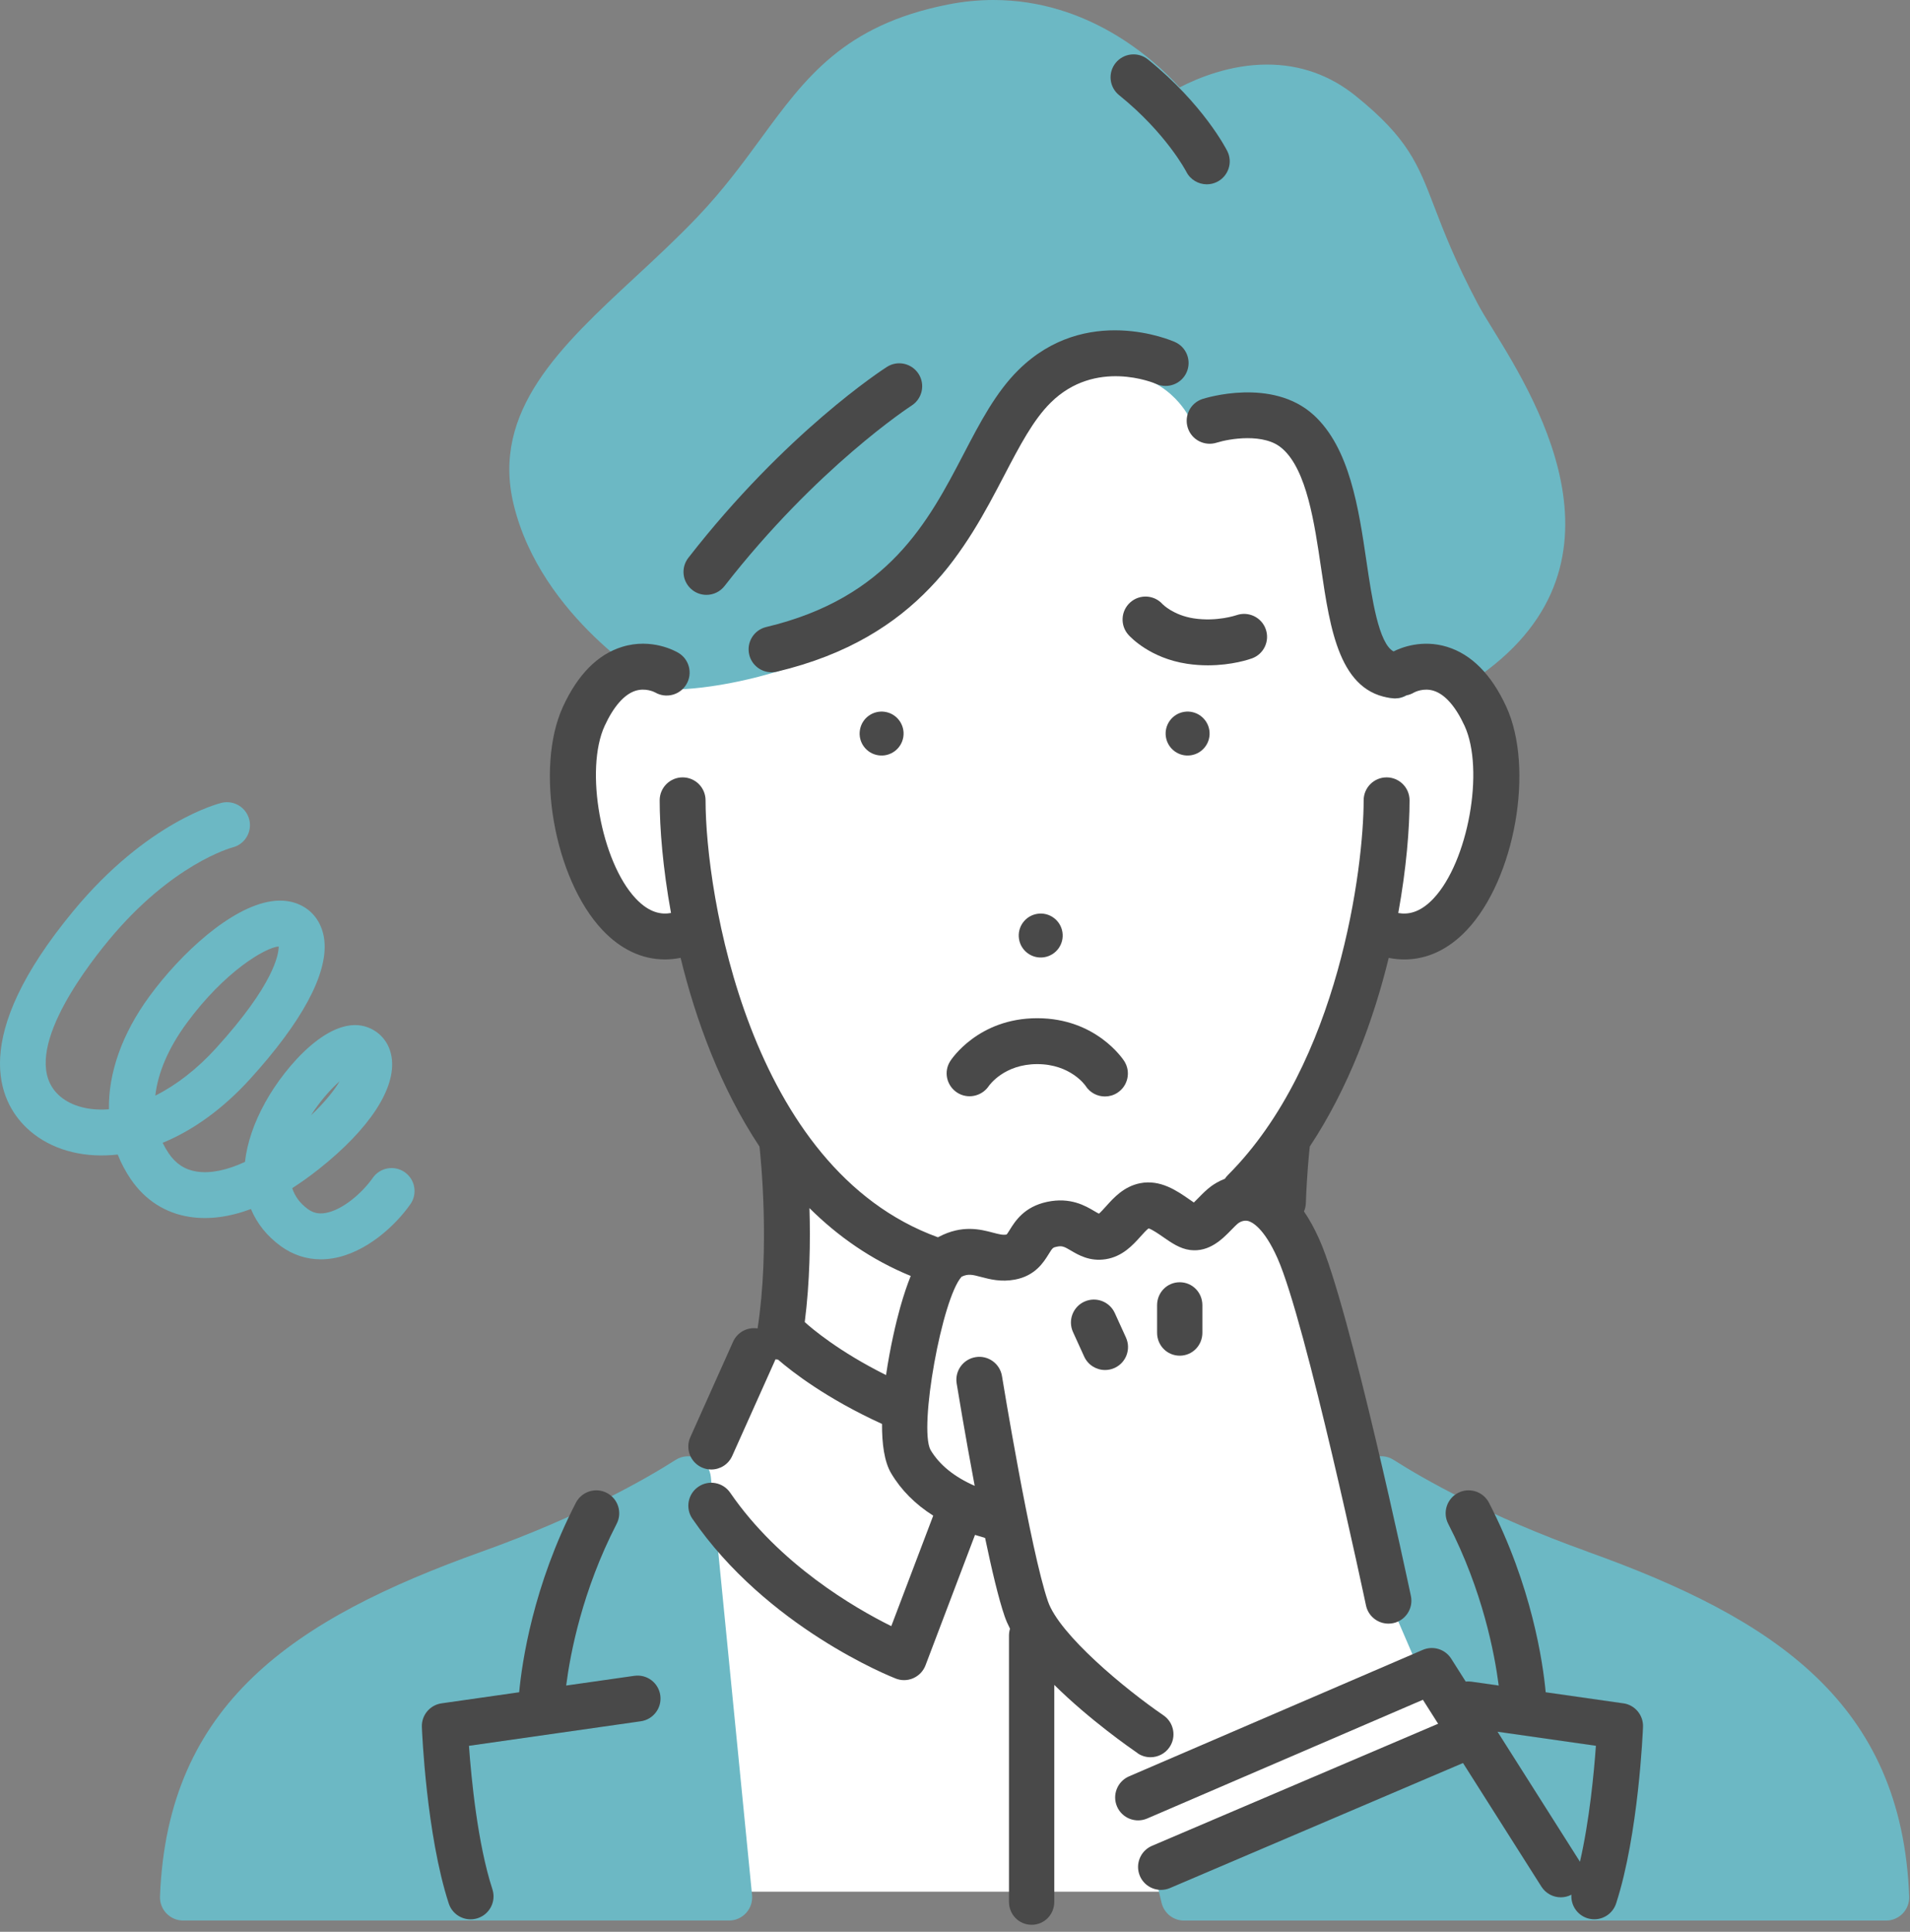 <svg width="87" height="88" viewBox="0 0 87 88" fill="none" xmlns="http://www.w3.org/2000/svg">
<rect x="0" y="0" width="87" height="88" fill="#808080" stroke="none"/>
<g clip-path="url(#clip0_1799_5919)">
<path d="M63.542 67.746L70.258 86.173H33.018L31.339 67.358C36.806 61.673 35.843 52.184 35.843 52.184C33.022 48.583 31.862 42.653 31.862 42.653C31.862 42.653 26.641 43.457 26.1 37.184C25.559 30.911 29.673 30.367 29.673 30.367C29.673 30.367 39.919 26.627 44.121 21.085C48.323 15.544 51.315 15.021 55.706 15.906C60.098 16.79 62.949 29.141 62.949 29.141C64.091 29.47 69.612 31.959 67.848 37.922C66.084 43.884 62.403 42.617 62.403 42.617C61.694 47.443 58.631 52.053 58.631 52.053C58.631 52.053 58.406 53.532 58.369 55.632C58.369 55.632 60.589 59.3 62.017 67.371L63.544 67.748L63.542 67.746Z" fill="white"/>
<path d="M72.313 70.683C67.788 69.062 64.835 67.367 63.476 66.501C63.175 66.308 62.797 66.283 62.472 66.434C62.149 66.585 61.924 66.891 61.877 67.245L61.672 68.799C61.647 68.987 61.673 69.177 61.748 69.351L65.688 78.494L53.226 84.444C52.781 84.656 52.545 85.151 52.659 85.631L52.909 86.679C53.021 87.15 53.442 87.488 53.926 87.488H85.919C86.203 87.488 86.475 87.367 86.672 87.162C86.869 86.958 86.974 86.677 86.963 86.393C86.631 77.592 80.865 73.749 72.311 70.685L72.313 70.683Z" fill="#6CB8C4"/>
<path d="M32.379 67.28C32.344 66.918 32.123 66.601 31.796 66.442C31.469 66.284 31.084 66.307 30.777 66.502C29.419 67.368 26.466 69.064 21.94 70.684C13.386 73.748 7.621 77.593 7.288 86.394C7.278 86.677 7.383 86.956 7.58 87.16C7.777 87.366 8.048 87.486 8.333 87.486H33.216C33.511 87.486 33.792 87.356 33.99 87.137C34.188 86.918 34.284 86.621 34.256 86.327L32.379 67.279V67.28Z" fill="#6CB8C4"/>
<path d="M54.152 18.99C54.336 19.381 54.739 19.617 55.175 19.585C59.438 19.267 60.125 22.638 60.567 27.108C60.995 31.419 63.059 31.782 63.468 31.811C63.493 31.813 63.517 31.814 63.542 31.814C63.846 31.814 64.136 31.682 64.336 31.449C64.536 31.217 64.739 31.113 64.995 31.113C65.308 31.113 65.581 31.263 65.582 31.263C65.918 31.468 66.341 31.466 66.677 31.259C74.882 26.178 70.071 18.365 68.016 15.028C67.723 14.554 67.472 14.144 67.311 13.838C66.27 11.868 65.754 10.518 65.338 9.432C64.59 7.476 64.138 6.294 61.748 4.367C60.576 3.421 59.218 2.941 57.714 2.941C56.062 2.941 54.601 3.533 53.733 3.981C52.518 2.653 49.55 0 45.25 0C44.561 0 43.858 0.07 43.163 0.209C38.435 1.151 36.685 3.541 34.659 6.308C33.82 7.453 32.953 8.637 31.774 9.877C30.86 10.837 29.882 11.745 28.935 12.623C25.555 15.758 22.363 18.719 23.398 22.988C24.643 28.119 29.767 31.148 29.984 31.274C30.145 31.368 30.337 31.41 30.516 31.416C34.09 31.393 40.688 29.467 43.502 25.404C44.382 24.133 44.973 22.808 45.494 21.637C46.52 19.336 47.26 17.673 49.56 17.152C49.978 17.057 50.382 17.009 50.763 17.009C53.149 17.009 54.117 18.916 54.154 18.99H54.152Z" fill="#6CB8C4"/>
<path d="M11.432 55.077C11.705 55.736 12.161 56.31 12.798 56.772C13.341 57.165 13.959 57.367 14.615 57.367C14.796 57.367 14.98 57.351 15.167 57.32C16.674 57.066 18.009 55.834 18.694 54.854C19.025 54.382 18.909 53.729 18.436 53.398C17.963 53.067 17.312 53.182 16.98 53.656C16.491 54.353 15.593 55.128 14.82 55.257C14.513 55.309 14.267 55.254 14.025 55.079C13.652 54.808 13.426 54.481 13.31 54.124C13.71 53.869 14.117 53.578 14.527 53.253C16.836 51.422 18.043 49.573 17.841 48.181C17.749 47.544 17.365 47.046 16.789 46.813C15.104 46.136 13.009 48.539 12.084 50.213C11.56 51.16 11.254 52.077 11.159 52.928C10.333 53.311 9.586 53.465 8.964 53.37C8.427 53.288 8.01 53.017 7.687 52.542C7.581 52.386 7.488 52.225 7.408 52.059C8.803 51.487 10.162 50.503 11.383 49.161C13.748 46.56 14.922 44.386 14.777 42.873C14.719 42.265 14.445 41.75 14.006 41.422C13.695 41.189 13.156 40.937 12.351 41.058C10.512 41.333 8.244 43.424 6.814 45.375C5.559 47.085 4.935 48.874 4.961 50.531C4.897 50.536 4.833 50.54 4.769 50.542C3.893 50.572 3.14 50.331 2.653 49.865C0.881 48.165 3.674 44.376 4.957 42.825C7.825 39.361 10.528 38.62 10.591 38.603C11.149 38.466 11.491 37.903 11.356 37.343C11.22 36.782 10.656 36.437 10.094 36.572C9.957 36.605 6.712 37.424 3.347 41.491C-1.444 47.28 -0.051 50.166 1.206 51.373C2.103 52.234 3.4 52.681 4.84 52.631C5.014 52.626 5.188 52.612 5.362 52.593C5.516 52.984 5.715 53.36 5.958 53.717C6.607 54.671 7.537 55.267 8.649 55.435C9.507 55.566 10.444 55.443 11.432 55.075V55.077ZM15.474 49.251C15.239 49.646 14.834 50.175 14.162 50.81C14.586 50.147 15.072 49.606 15.474 49.251ZM8.5 46.611C10.24 44.239 12.098 43.159 12.694 43.115C12.695 43.473 12.486 44.839 9.836 47.753C8.977 48.699 8.029 49.431 7.074 49.91C7.192 48.866 7.672 47.741 8.5 46.611Z" fill="#6CB8C4"/>
<path d="M53.941 32.427C53.394 32.513 53.021 33.025 53.106 33.571C53.193 34.117 53.705 34.491 54.25 34.405C54.797 34.319 55.171 33.807 55.085 33.261C54.998 32.715 54.486 32.342 53.941 32.427Z" fill="#494949"/>
<path d="M47.559 43.606C48.106 43.52 48.479 43.008 48.393 42.461C48.307 41.915 47.795 41.542 47.249 41.628C46.702 41.714 46.329 42.226 46.415 42.772C46.501 43.318 47.013 43.691 47.558 43.606H47.559Z" fill="#494949"/>
<path d="M39.168 33.261C39.081 33.808 39.455 34.32 40.001 34.405C40.547 34.491 41.06 34.117 41.146 33.571C41.231 33.025 40.858 32.513 40.312 32.427C39.766 32.342 39.254 32.714 39.168 33.261Z" fill="#494949"/>
<path d="M31.537 26.878C31.728 27.027 31.954 27.098 32.178 27.098C32.489 27.098 32.797 26.96 33.004 26.694C37.208 21.29 41.459 18.517 41.524 18.475C42.009 18.164 42.152 17.517 41.841 17.032C41.528 16.545 40.882 16.403 40.397 16.715C40.211 16.834 35.804 19.689 31.354 25.411C30.999 25.867 31.081 26.524 31.538 26.878H31.537Z" fill="#494949"/>
<path d="M34.901 28.563C34.34 28.697 33.993 29.26 34.127 29.822C34.241 30.302 34.67 30.625 35.143 30.625C35.223 30.625 35.304 30.616 35.386 30.597C41.886 29.049 44.026 24.946 45.746 21.65C46.452 20.298 47.062 19.13 47.86 18.34C49.898 16.326 52.553 17.44 52.673 17.492C53.198 17.723 53.814 17.488 54.049 16.962C54.284 16.435 54.049 15.816 53.521 15.581C53.357 15.508 49.464 13.819 46.391 16.852C45.359 17.872 44.647 19.236 43.893 20.682C42.29 23.754 40.473 27.236 34.901 28.563Z" fill="#494949"/>
<path d="M50.977 4.336C53.121 6.067 54.025 7.802 54.036 7.823C54.22 8.187 54.589 8.396 54.969 8.396C55.127 8.396 55.287 8.361 55.438 8.285C55.954 8.025 56.162 7.397 55.902 6.881C55.859 6.795 54.811 4.744 52.288 2.708C51.839 2.346 51.18 2.417 50.818 2.866C50.455 3.315 50.526 3.973 50.976 4.336H50.977Z" fill="#494949"/>
<path d="M28.894 76.339L25.789 76.782C25.974 75.336 26.52 72.458 28.089 69.414C28.354 68.901 28.153 68.271 27.639 68.006C27.127 67.742 26.496 67.943 26.231 68.456C24.28 72.239 23.776 75.728 23.648 77.088L20.113 77.593C19.582 77.669 19.195 78.133 19.216 78.669C19.223 78.868 19.418 83.567 20.44 86.709C20.584 87.151 20.993 87.432 21.434 87.432C21.542 87.432 21.651 87.415 21.757 87.381C22.307 87.203 22.608 86.612 22.429 86.063C21.754 83.989 21.468 81.023 21.361 79.528L29.189 78.41C29.761 78.328 30.157 77.798 30.076 77.227C29.994 76.656 29.47 76.257 28.893 76.34L28.894 76.339Z" fill="#494949"/>
<path d="M73.942 77.593L70.406 77.088C70.279 75.728 69.774 72.239 67.823 68.456C67.559 67.943 66.929 67.742 66.415 68.006C65.902 68.271 65.701 68.901 65.965 69.414C67.535 72.458 68.08 75.336 68.266 76.782L67.023 76.605C66.935 76.593 66.847 76.593 66.763 76.601L66.102 75.559C65.828 75.125 65.279 74.955 64.806 75.158L51.427 80.919C50.897 81.148 50.652 81.763 50.88 82.293C51.108 82.823 51.724 83.068 52.254 82.839L64.813 77.431L65.506 78.523L52.473 84.084C51.942 84.311 51.696 84.925 51.922 85.456C52.091 85.853 52.477 86.091 52.883 86.091C53.02 86.091 53.159 86.064 53.293 86.007L66.64 80.312L70.211 85.943C70.41 86.257 70.749 86.429 71.095 86.429C71.259 86.429 71.424 86.39 71.578 86.31C71.544 86.779 71.83 87.227 72.297 87.379C72.404 87.413 72.513 87.43 72.621 87.43C73.061 87.43 73.471 87.149 73.614 86.707C74.635 83.565 74.831 78.866 74.839 78.668C74.86 78.132 74.472 77.667 73.942 77.591V77.593ZM71.967 84.809L68.213 78.887L72.693 79.527C72.606 80.741 72.401 82.922 71.967 84.809Z" fill="#494949"/>
<path d="M43.282 48.34C42.974 48.821 43.116 49.453 43.592 49.768C44.068 50.082 44.714 49.949 45.036 49.477C45.064 49.436 45.738 48.474 47.246 48.474C48.755 48.474 49.429 49.436 49.447 49.464C49.647 49.778 49.985 49.948 50.33 49.948C50.522 49.948 50.717 49.896 50.891 49.784C51.378 49.474 51.521 48.827 51.211 48.34C51.16 48.261 49.932 46.383 47.246 46.383C44.56 46.383 43.332 48.26 43.282 48.339V48.34Z" fill="#494949"/>
<path d="M57.652 28.655C57.458 28.115 56.862 27.833 56.317 28.025C56.307 28.027 55.434 28.329 54.382 28.17C53.449 28.028 52.968 27.534 52.959 27.526C52.575 27.095 51.914 27.056 51.483 27.441C51.052 27.825 51.014 28.486 51.398 28.917C51.494 29.025 52.389 29.983 54.069 30.237C54.403 30.288 54.722 30.308 55.02 30.308C56.124 30.308 56.924 30.029 57.032 29.99C57.571 29.791 57.847 29.196 57.652 28.656V28.655Z" fill="#494949"/>
<path d="M51.816 79.866C51.996 79.989 52.202 80.048 52.404 80.048C52.738 80.048 53.066 79.889 53.269 79.593C53.595 79.117 53.472 78.466 52.996 78.14C51.239 76.937 48.257 74.465 47.734 72.949C46.94 70.648 45.653 62.766 45.64 62.686C45.547 62.116 45.01 61.729 44.44 61.822C43.87 61.914 43.483 62.452 43.576 63.022C43.603 63.191 43.951 65.317 44.397 67.685C43.466 67.278 42.791 66.73 42.384 66.047C41.845 65.027 42.91 59.146 43.8 58.159C44.103 58.016 44.285 58.064 44.687 58.17C45.093 58.277 45.599 58.409 46.231 58.29C47.155 58.117 47.537 57.5 47.766 57.13C47.943 56.843 47.96 56.828 48.129 56.793C48.378 56.739 48.471 56.785 48.781 56.968C49.122 57.17 49.638 57.474 50.361 57.362C51.131 57.242 51.604 56.714 51.95 56.329C52.058 56.208 52.235 56.011 52.319 55.958C52.475 56.001 52.802 56.227 52.983 56.353C53.357 56.613 53.743 56.882 54.204 56.942C55.085 57.055 55.691 56.432 56.093 56.019C56.21 55.9 56.33 55.776 56.407 55.719C56.458 55.682 56.643 55.565 56.858 55.622C57.011 55.663 57.562 55.906 58.189 57.315C59.483 60.225 62.194 73.004 62.22 73.132C62.324 73.625 62.758 73.962 63.242 73.962C63.314 73.962 63.386 73.955 63.459 73.94C64.024 73.821 64.386 73.266 64.266 72.7C64.152 72.166 61.482 59.576 60.098 56.466C59.882 55.979 59.648 55.553 59.396 55.185C59.446 55.07 59.476 54.943 59.481 54.81C59.53 53.451 59.635 52.453 59.661 52.226C61.426 49.561 62.561 46.479 63.256 43.635C63.496 43.683 63.735 43.707 63.97 43.707C65.001 43.707 65.982 43.252 66.817 42.363C69.013 40.03 69.9 34.991 68.609 32.189C67.935 30.726 67.028 29.809 65.913 29.466C64.775 29.117 63.821 29.5 63.476 29.675C62.795 29.315 62.492 27.26 62.244 25.583C61.886 23.155 61.48 20.403 59.835 18.903C57.941 17.179 54.903 18.134 54.775 18.175C54.227 18.352 53.928 18.938 54.103 19.488C54.278 20.036 54.864 20.339 55.416 20.166C55.974 19.99 57.605 19.698 58.428 20.449C59.523 21.445 59.871 23.806 60.177 25.888C60.588 28.677 61.013 31.562 63.436 31.808C63.471 31.812 63.507 31.814 63.543 31.814C63.728 31.814 63.904 31.763 64.056 31.677C64.178 31.656 64.298 31.613 64.411 31.545C64.428 31.536 64.842 31.313 65.321 31.473C65.828 31.64 66.308 32.19 66.711 33.065C67.629 35.061 66.876 39.251 65.296 40.93C64.675 41.59 64.12 41.669 63.691 41.591C64.06 39.558 64.205 37.752 64.205 36.458C64.205 35.88 63.737 35.412 63.159 35.412C62.582 35.412 62.114 35.88 62.114 36.458C62.114 39.485 61.003 48.454 55.932 53.526C55.88 53.578 55.834 53.635 55.794 53.696C55.511 53.807 55.297 53.944 55.17 54.036C54.953 54.196 54.762 54.391 54.595 54.562C54.532 54.627 54.452 54.71 54.38 54.778C54.31 54.732 54.236 54.681 54.177 54.639C53.617 54.249 52.853 53.715 51.924 53.901C51.188 54.051 50.73 54.562 50.395 54.935C50.286 55.056 50.124 55.236 50.056 55.287C50.002 55.262 49.913 55.209 49.845 55.169C49.438 54.928 48.757 54.526 47.7 54.748C46.647 54.97 46.236 55.634 45.989 56.032C45.94 56.111 45.873 56.22 45.846 56.237C45.681 56.269 45.518 56.227 45.219 56.149C44.665 56.003 43.829 55.784 42.771 56.338C42.756 56.346 42.74 56.355 42.724 56.363C34.088 53.234 32.138 40.645 32.138 36.458C32.138 35.88 31.671 35.412 31.093 35.412C30.516 35.412 30.048 35.88 30.048 36.458C30.048 37.712 30.189 39.527 30.564 41.59C30.134 41.669 29.58 41.592 28.957 40.93C27.377 39.251 26.623 35.061 27.543 33.064C27.946 32.19 28.426 31.64 28.932 31.472C29.399 31.318 29.803 31.523 29.841 31.543C30.334 31.829 30.966 31.669 31.262 31.178C31.56 30.683 31.401 30.041 30.907 29.743C30.787 29.671 29.695 29.048 28.341 29.466C27.226 29.809 26.319 30.725 25.645 32.188C24.354 34.99 25.242 40.03 27.437 42.362C28.273 43.251 29.253 43.706 30.284 43.706C30.52 43.706 30.76 43.682 31.001 43.633C31.692 46.469 32.823 49.557 34.595 52.231C34.652 52.749 35.073 56.858 34.508 60.515C34.053 60.443 33.589 60.679 33.392 61.119L31.444 65.468C31.207 65.994 31.444 66.613 31.971 66.849C32.109 66.911 32.255 66.941 32.398 66.941C32.797 66.941 33.179 66.711 33.352 66.323L35.301 61.974C35.308 61.958 35.314 61.94 35.321 61.922C35.326 61.922 35.331 61.925 35.336 61.925C35.371 61.93 35.406 61.934 35.44 61.936C36.081 62.49 37.648 63.712 40.176 64.865C40.171 65.778 40.282 66.591 40.591 67.112C41.047 67.879 41.689 68.524 42.508 69.043L40.598 74.076C38.939 73.254 35.503 71.266 33.261 67.999C32.933 67.522 32.283 67.401 31.808 67.728C31.331 68.055 31.21 68.706 31.537 69.182C34.928 74.125 40.561 76.371 40.799 76.463C40.922 76.511 41.051 76.536 41.18 76.536C41.324 76.536 41.468 76.506 41.603 76.446C41.858 76.332 42.058 76.122 42.157 75.861L44.411 69.92C44.561 69.968 44.715 70.015 44.871 70.059C45.175 71.514 45.49 72.843 45.761 73.628C45.826 73.815 45.908 74.003 46.006 74.194C45.975 74.293 45.959 74.399 45.959 74.509V86.636C45.959 87.214 46.413 87.681 46.99 87.681C47.568 87.681 48.022 87.214 48.022 86.636V76.753C49.627 78.341 51.498 79.642 51.819 79.863L51.816 79.866ZM36.656 60.226C36.891 58.391 36.915 56.529 36.871 55.034C38.166 56.32 39.69 57.39 41.483 58.124C41.327 58.512 41.166 58.983 41.003 59.56C40.817 60.219 40.542 61.388 40.359 62.639C38.196 61.562 36.962 60.503 36.656 60.225V60.226Z" fill="#494949"/>
<path d="M49.393 59.294C48.867 59.533 48.636 60.154 48.875 60.679L49.384 61.797C49.559 62.181 49.939 62.409 50.336 62.409C50.481 62.409 50.629 62.379 50.769 62.315C51.294 62.076 51.526 61.456 51.287 60.93L50.778 59.812C50.539 59.288 49.92 59.054 49.393 59.294Z" fill="#494949"/>
<path d="M52.705 59.456V60.711C52.705 61.288 53.159 61.756 53.737 61.756C54.314 61.756 54.768 61.288 54.768 60.711V59.456C54.768 58.879 54.314 58.411 53.737 58.411C53.159 58.411 52.705 58.879 52.705 59.456Z" fill="#494949"/>
</g>
<defs>
<clipPath id="clip0_1799_5919">
<rect width="86.966" height="87.685" fill="white"/>
</clipPath>
</defs>
</svg>
